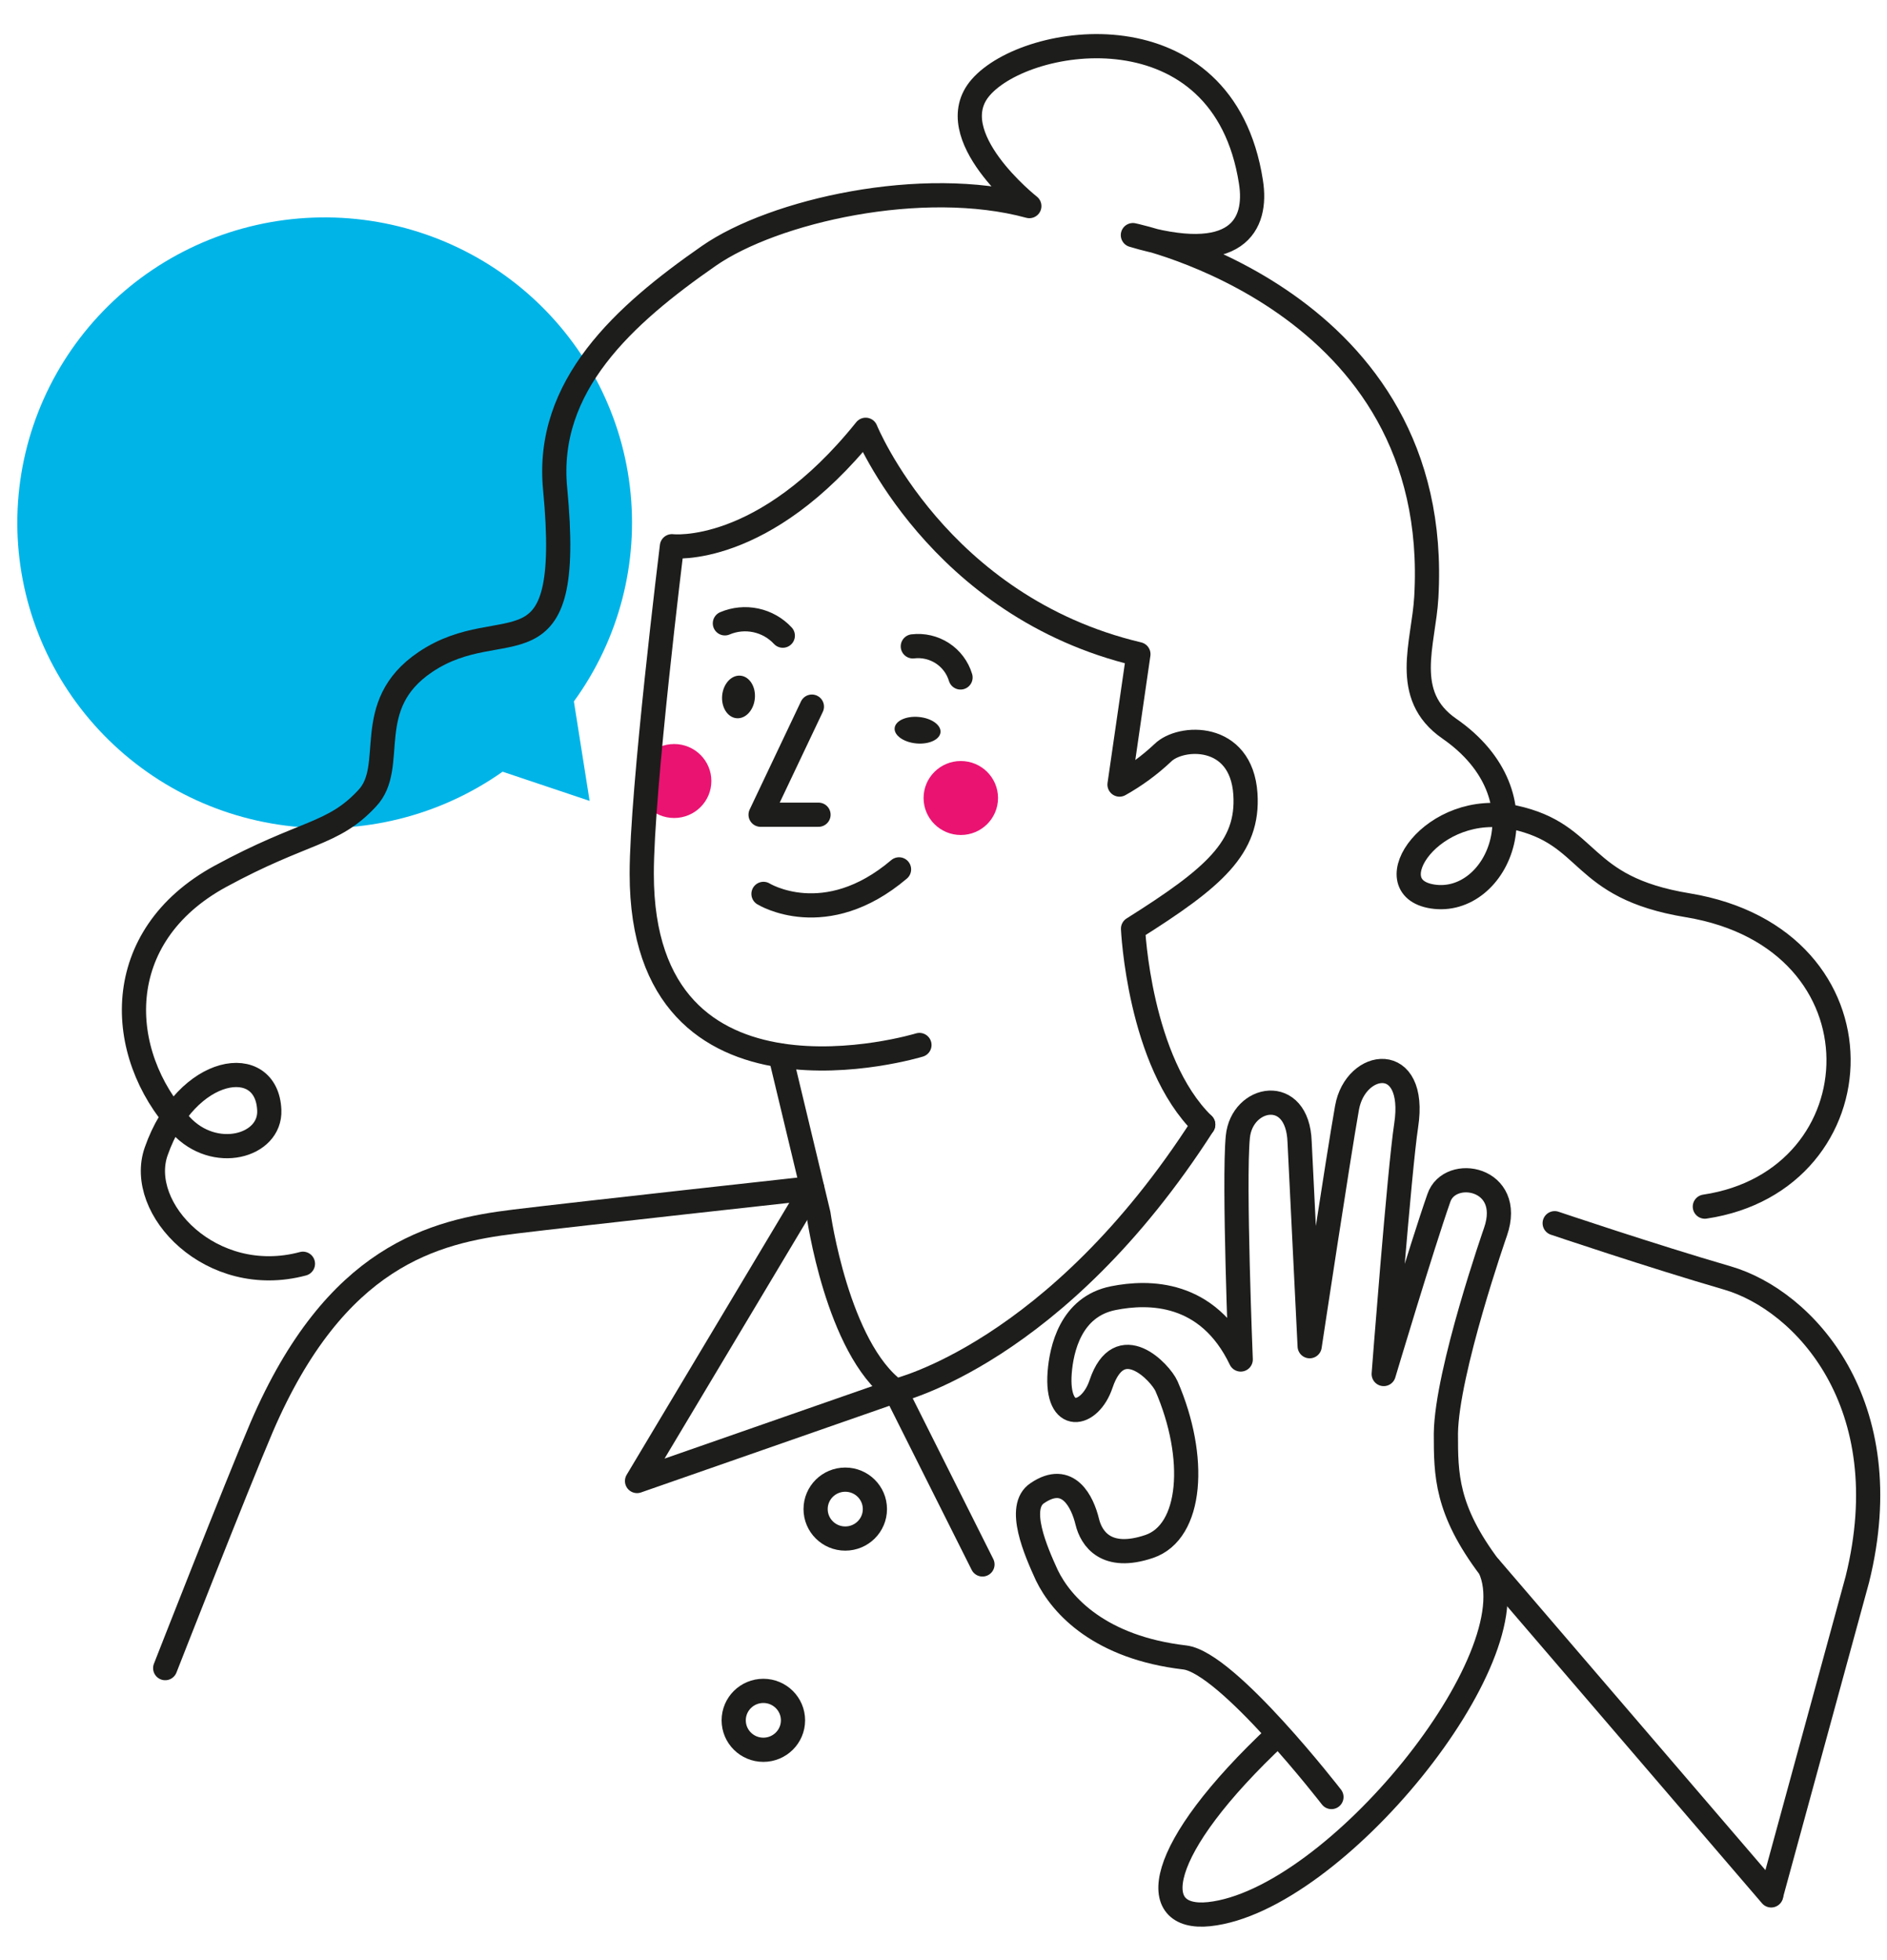 <svg width="156" height="162" viewBox="0 0 156 162" fill="none" xmlns="http://www.w3.org/2000/svg">
<path d="M55.732 67.606C57.431 67.606 58.809 66.238 58.809 64.549C58.809 62.861 57.431 61.493 55.732 61.493C54.032 61.493 52.654 62.861 52.654 64.549C52.654 66.238 54.032 67.606 55.732 67.606Z" fill="#EA1372"/>
<path d="M79.43 69.011C81.13 69.011 82.508 67.642 82.508 65.954C82.508 64.266 81.13 62.897 79.43 62.897C77.731 62.897 76.353 64.266 76.353 65.954C76.353 67.642 77.731 69.011 79.43 69.011Z" fill="#EA1372"/>
<path d="M41.551 63.78C36.35 67.448 29.95 69.038 23.623 68.236C17.296 67.434 11.504 64.297 7.398 59.45C3.292 54.603 1.171 48.399 1.457 42.07C1.744 35.742 4.416 29.752 8.944 25.29C13.471 20.828 19.523 18.22 25.897 17.985C32.271 17.75 38.501 19.904 43.35 24.02C48.199 28.136 51.311 33.912 52.07 40.202C52.828 46.492 51.177 52.835 47.444 57.972L48.744 66.192L41.551 63.78Z" fill="#00B4E8"/>
<path d="M99.471 92.945C94.159 87.77 93.669 76.755 93.669 76.755C100.394 72.52 103.244 70.052 102.959 65.625C102.617 60.508 97.579 60.768 96.12 62.229C95.043 63.242 93.844 64.121 92.552 64.844L94.113 54.066C77.493 50.138 71.565 35.522 71.565 35.522C63.107 46.062 55.549 45.145 55.549 45.145C55.549 45.145 53.041 65.433 53.053 72.226C53.053 93.375 76.011 86.367 76.011 86.367" stroke="#1D1D1B" stroke-width="2" stroke-linecap="round" stroke-linejoin="round"/>
<path d="M140.941 99.726C155.441 97.564 156.387 77.604 139.528 74.819C130.408 73.324 131.662 68.954 125.164 67.55C118.45 66.09 113.56 73.335 118.427 74.094C123.808 74.932 127.935 65.84 119.807 60.214C115.828 57.451 117.698 53.206 117.914 49.356C119.339 24.709 93.657 19.433 93.657 19.433C102.275 22.015 103.984 18.584 103.415 15.029C101.135 0.39 84.936 2.768 81.072 7.229C77.652 11.168 85.096 17.033 85.096 17.033C76.284 14.633 63.961 17.418 58.592 21.154C51.604 26.011 45.073 31.876 45.893 40.401C47.444 56.613 41.687 50.307 35.155 54.723C29.82 58.323 32.875 63.339 30.345 65.988C27.506 69.044 25.192 68.637 18.216 72.43C9.096 77.4 9.529 87.046 14.933 92.978C17.714 96.024 22.388 94.756 22.262 91.756C22.069 87.023 15.423 87.997 12.915 95.152C11.239 99.885 17.475 106.474 25.044 104.447" stroke="#1D1D1B" stroke-width="2" stroke-linecap="round" stroke-linejoin="round"/>
<path d="M67.12 58.402L62.879 67.335H67.667" stroke="#1D1D1B" stroke-width="2" stroke-linecap="round" stroke-linejoin="round"/>
<path d="M63.118 73.879C63.118 73.879 68.214 77.037 74.324 71.852" stroke="#1D1D1B" stroke-width="2" stroke-linecap="round" stroke-linejoin="round"/>
<path d="M59.927 51.518C60.733 51.176 61.626 51.09 62.484 51.272C63.341 51.455 64.121 51.897 64.715 52.537" stroke="#1D1D1B" stroke-width="2" stroke-linecap="round" stroke-linejoin="round"/>
<path d="M75.464 53.421C76.321 53.318 77.187 53.52 77.909 53.99C78.63 54.461 79.161 55.169 79.408 55.991" stroke="#1D1D1B" stroke-width="2" stroke-linecap="round" stroke-linejoin="round"/>
<path d="M62.404 57.725C62.494 56.753 61.962 55.911 61.216 55.843C60.47 55.775 59.792 56.507 59.702 57.478C59.613 58.45 60.145 59.292 60.891 59.36C61.637 59.428 62.314 58.696 62.404 57.725Z" fill="#1D1D1B"/>
<path d="M77.752 60.522C77.808 59.918 77.004 59.351 75.957 59.256C74.91 59.16 74.017 59.573 73.961 60.177C73.905 60.781 74.709 61.348 75.755 61.443C76.802 61.538 77.697 61.126 77.752 60.522Z" fill="#1D1D1B"/>
<path d="M64.52 87.238L67.667 100.348C67.667 100.348 69.206 111.421 74.028 114.953C74.028 114.953 87.308 111.919 99.471 92.944" stroke="#1D1D1B" stroke-width="2" stroke-linecap="round" stroke-linejoin="round"/>
<path d="M81.221 129.298L74.028 114.953L52.665 122.403L67.142 98.197C67.142 98.197 47.661 100.337 42.554 100.96C35.851 101.775 27.735 103.779 21.636 117.942C19.527 122.878 13.657 137.868 13.657 137.868" stroke="#1D1D1B" stroke-width="2" stroke-linecap="round" stroke-linejoin="round"/>
<path d="M128.527 101.096C128.527 101.096 136.507 103.79 142.811 105.624C149.114 107.458 157.151 115.995 153.549 130.532L146.436 156.571" stroke="#1D1D1B" stroke-width="2" stroke-linecap="round" stroke-linejoin="round"/>
<path d="M69.878 127.158C71.232 127.158 72.329 126.068 72.329 124.724C72.329 123.379 71.232 122.29 69.878 122.29C68.525 122.29 67.427 123.379 67.427 124.724C67.427 126.068 68.525 127.158 69.878 127.158Z" stroke="#1D1D1B" stroke-width="2" stroke-linecap="round" stroke-linejoin="round"/>
<path d="M63.107 144.616C64.46 144.616 65.558 143.526 65.558 142.182C65.558 140.837 64.46 139.748 63.107 139.748C61.753 139.748 60.656 140.837 60.656 142.182C60.656 143.526 61.753 144.616 63.107 144.616Z" stroke="#1D1D1B" stroke-width="2" stroke-linecap="round" stroke-linejoin="round"/>
<path d="M110.072 148.521C110.072 148.521 101.477 137.404 97.943 136.985C90.966 136.17 87.775 132.728 86.543 130.192C85.632 128.199 84.013 124.531 85.768 123.399C88.322 121.667 89.496 124.158 89.883 125.765C90.225 127.169 91.445 129.014 95.002 127.814C98.558 126.614 98.992 120.467 96.438 114.568C95.937 113.436 92.551 109.836 91.023 114.387C90.1 117.138 87.284 117.67 87.604 113.436C87.752 111.545 88.493 107.99 92.049 107.288C94.956 106.711 99.847 106.677 102.571 112.36C102.571 112.36 101.978 97.642 102.332 93.963C102.662 90.566 107.279 89.683 107.439 94.371L108.271 111.262C108.271 111.262 110.653 95.503 111.36 91.552C112.067 87.6 117.174 86.932 116.25 93.012C115.68 96.759 114.392 113.561 114.392 113.561C114.392 113.561 117.516 103.111 118.952 99.012C119.852 96.363 125.187 97.314 123.637 101.797C123.637 101.797 119.602 113.345 119.533 118.474C119.533 121.87 119.533 124.769 123.158 129.581C126.635 136.928 110.357 157.092 99.96 158.201C94.797 158.745 95.332 152.971 105.66 143.314" stroke="#1D1D1B" stroke-width="2" stroke-linecap="round" stroke-linejoin="round"/>
<path d="M146.425 156.651L123.159 129.547" stroke="#1D1D1B" stroke-width="2" stroke-linecap="round" stroke-linejoin="round"/>
</svg>
